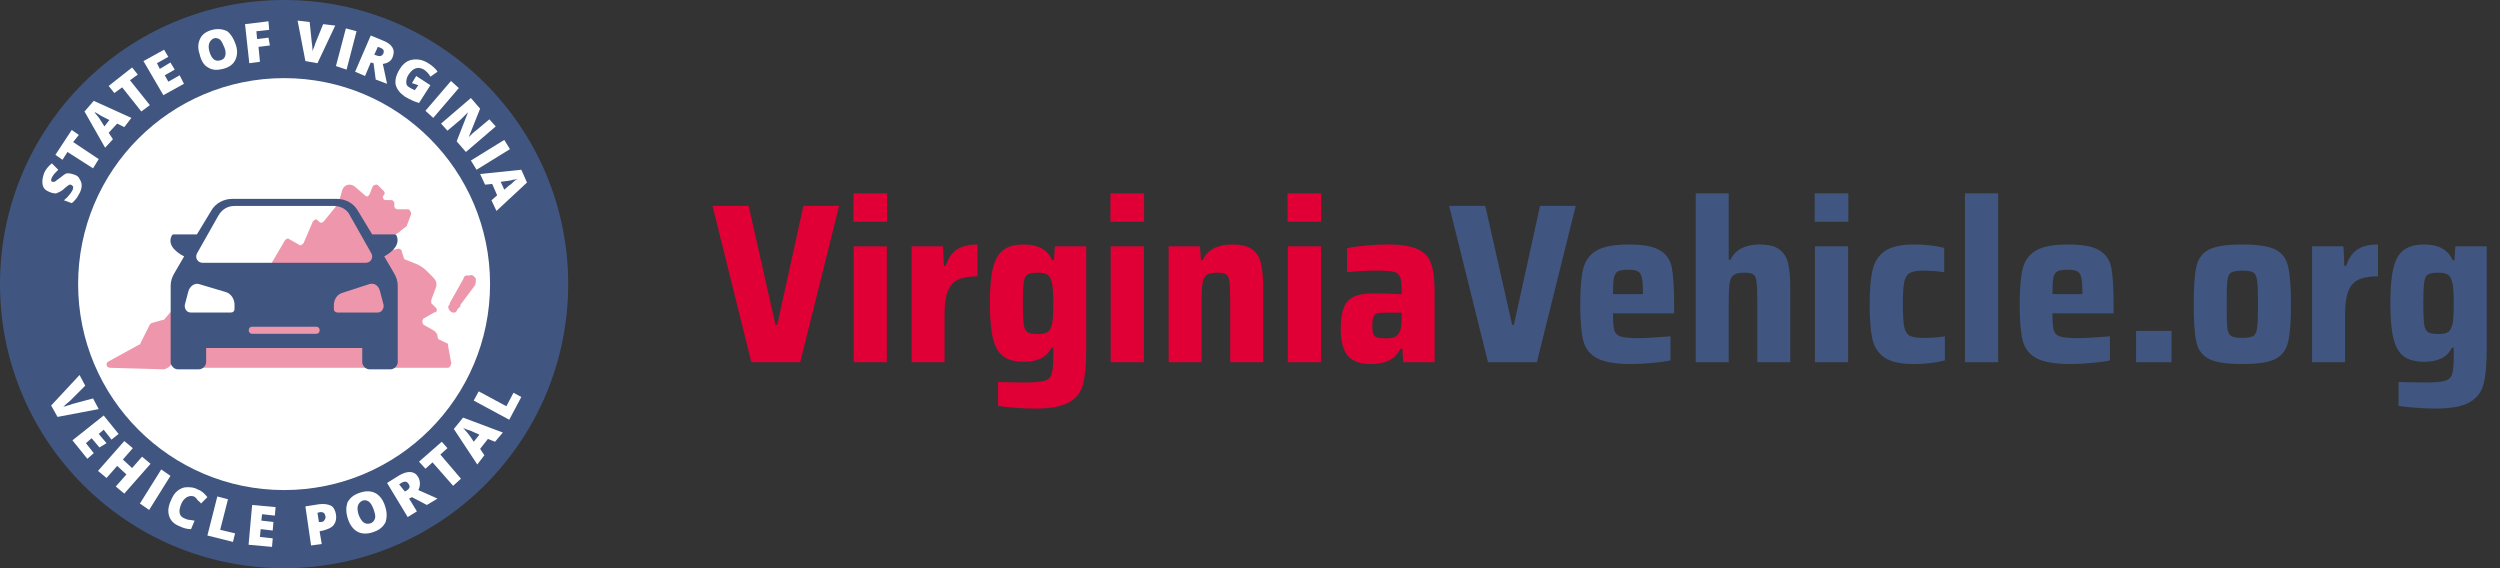 <svg width="352" height="80" viewBox="0 0 352 80" fill="none" xmlns="http://www.w3.org/2000/svg">
<rect x="0" y="0" width="352" height="80" fill="#333333" stroke="none"/>
<g clip-path="url(#clip0_168_1981)">
<path fill-rule="evenodd" clip-rule="evenodd" d="M40 80C17.909 80 0 62.091 0 40C0 17.909 17.909 0 40 0C62.091 0 80 17.909 80 40C80 62.091 62.091 80 40 80Z" fill="#405680"/>
<path fill-rule="evenodd" clip-rule="evenodd" d="M40 69C23.984 69 11 56.016 11 40C11 23.984 23.984 11 40 11C56.016 11 69 23.984 69 40C69 56.016 56.016 69 40 69Z" fill="white"/>
<path d="M15.236 50.917L19.568 48.533C19.568 48.533 19.784 48.533 19.784 48.317L21.084 45.717L21.3 45.5L22.817 45.067H23.033L24.549 43.333C24.766 43.117 24.983 43.117 25.199 43.55L26.282 45.717C26.282 45.933 26.499 45.933 26.715 45.933H28.015C28.015 45.933 28.231 45.933 28.231 45.717L29.314 44.417C29.531 44.2 29.747 44.2 29.747 44.417L30.83 45.283C31.047 45.5 31.263 45.5 31.263 45.283L34.079 43.117C34.296 42.9 34.512 43.117 34.729 43.333L34.945 43.55C35.162 43.767 35.379 43.767 35.595 43.55L36.678 41.6C36.678 41.383 36.678 41.383 36.678 41.167L36.462 40.517C36.462 40.3 36.462 40.083 36.462 40.083L40.143 33.8C40.36 33.583 40.577 33.583 40.577 33.583L42.093 34.45C42.309 34.667 42.526 34.45 42.742 34.233L44.042 31.2C44.258 30.983 44.475 30.767 44.692 30.983L44.908 31.2C45.125 31.417 45.342 31.417 45.558 31.2L47.507 28.817C47.507 28.6 47.724 28.6 47.724 28.383L48.157 26.867C48.374 26 49.24 25.783 49.89 26.217L51.406 27.517C51.622 27.733 51.839 27.733 52.056 27.3L52.489 26.217C52.705 26 52.922 26 53.139 26L54.005 26.867C54.221 27.083 54.221 27.3 54.005 27.517C53.788 27.733 54.005 28.167 54.221 28.167H55.088C55.304 28.167 55.521 28.383 55.521 28.6V29.033C55.521 29.25 55.738 29.467 55.954 29.467H57.47C57.687 29.467 57.903 29.9 57.903 30.117L57.254 31.85C56.387 32.5 56.387 32.5 56.171 32.717L55.088 33.367C54.871 33.583 54.655 33.8 54.655 34.017V34.233C54.655 34.883 55.088 35.317 55.738 35.1C56.171 34.883 56.604 35.1 56.604 35.533L56.821 36.183C56.821 36.4 57.037 36.617 57.254 36.617L58.337 37.05C58.986 37.267 59.636 37.7 60.069 38.133L60.936 39C61.369 39.433 61.585 39.867 61.369 40.517L60.719 42.25C60.719 42.467 60.719 42.683 60.719 42.683L61.369 43.333C61.585 43.55 61.585 43.983 61.152 43.983L59.636 44.85C59.419 45.067 59.419 45.5 59.636 45.717L61.152 46.583C61.369 46.8 61.585 47.017 61.585 47.233C61.585 47.667 61.802 47.883 62.019 47.883L62.885 48.317C63.102 48.317 63.102 48.533 63.102 48.75L63.535 51.133C63.535 51.35 63.318 51.783 63.102 51.783H28.015C27.581 51.783 27.148 51.567 26.932 51.133C26.715 50.7 26.282 50.483 25.849 50.483H25.416C24.983 50.483 24.766 50.7 24.549 50.917L23.899 51.567C23.683 51.783 23.25 52 23.033 52L15.453 51.783C15.02 51.783 14.803 51.133 15.236 50.917Z" fill="#EE97AC"/>
<path d="M66.134 38.783H65.701C65.484 38.783 65.267 39 65.267 39.217L63.318 42.683C63.318 42.9 63.318 42.9 63.102 43.117C63.102 43.983 64.184 44.417 64.401 43.55L64.834 43.117C64.834 43.117 64.834 43.117 64.834 42.9L66.783 40.3C67 40.083 67 39.65 67 39.433V39.217C66.783 39 66.567 38.567 66.134 38.783Z" fill="#EE97AC"/>
<path d="M55.501 38.5L54.102 36.1C55.401 35.4 56.4 34.3 55.8 33.1C55.7 33 55.6 33 55.6 33H52.403L50.405 29.7C49.806 28.6 48.607 28 47.408 28H32.721C31.522 28 30.323 28.6 29.724 29.7L27.726 33H24.429C24.429 33 24.329 33 24.229 33.1C23.529 34.3 24.529 35.4 25.927 36.1L24.529 38.5C24.229 39 24.029 39.6 24.029 40.2V51C24.029 51.5 24.529 52 25.028 52H28.026C28.525 52 29.024 51.5 29.024 51V49H51.005V51C51.005 51.5 51.504 52 52.004 52H55.001C55.501 52 56 51.5 56 51V40.2C56 39.6 55.8 39 55.501 38.5ZM27.726 35.7L30.723 30.4C31.223 29.5 32.022 29 33.021 29H47.008C48.007 29 48.907 29.5 49.306 30.4L52.303 35.7C52.603 36.3 52.203 37 51.504 37H28.525C27.826 37 27.426 36.3 27.726 35.7ZM33.021 43.5C33.021 43.8 32.821 44 32.521 44H26.826C26.327 44 25.927 43.5 26.027 42.9L26.527 41C26.727 40.3 27.426 39.8 28.026 40L31.722 41.1C32.521 41.3 33.021 42.1 33.021 42.9V43.5ZM44.511 47H35.519C35.219 47 35.019 46.8 35.019 46.5C35.019 46.2 35.219 46 35.519 46H44.511C44.81 46 45.01 46.2 45.01 46.5C45.01 46.8 44.81 47 44.511 47ZM53.203 44H47.508C47.208 44 47.008 43.8 47.008 43.5V43C47.008 42.1 47.508 41.4 48.307 41.2L52.004 40C52.703 39.8 53.303 40.2 53.502 41L54.002 42.9C54.102 43.5 53.702 44 53.203 44Z" fill="#405680"/>
<path d="M13.1 56.1L13.9 57.6L8.1 58.7L7.2 57.1L11.2 52.8L12 54.3L9.9 56.4C9.4 56.8 9.1 57.1 8.9 57.3C9.1 57.2 9.3 57.2 9.5 57.1C9.8 57 10 57 10.1 56.9L13.1 56.1Z" fill="white"/>
<path d="M12.3 64.6L10.2 62L14.6 58.5L16.7 61.1L15.7 61.9L14.6 60.5L13.9 61.1L15 62.4L14 63L12.9 61.7L12.1 62.4L13.2 63.8L12.3 64.6Z" fill="white"/>
<path d="M17.5 69.5L16.3 68.5L17.8 66.8L16.5 65.6L15 67.3L13.8 66.3L17.5 62.1L18.7 63.1L17.3 64.7L18.6 65.9L20 64.3L21.2 65.3L17.5 69.5Z" fill="white"/>
<path d="M19.7 70.9L22.7 66.1L24 67L21 71.8L19.7 70.9Z" fill="white"/>
<path d="M27.3 69.9C27 69.8 26.7 69.8 26.3 70C26 70.2 25.7 70.5 25.5 71C25.1 72 25.2 72.7 26 73C26.2 73.1 26.5 73.2 26.7 73.2C26.9 73.2 27.2 73.3 27.4 73.3L26.9 74.5C26.4 74.5 25.9 74.4 25.3 74.1C24.5 73.8 24 73.3 23.8 72.6C23.6 72 23.7 71.2 24.1 70.4C24.3 69.9 24.6 69.4 25 69.1C25.4 68.8 25.8 68.6 26.3 68.6C26.8 68.6 27.3 68.6 27.8 68.9C28.4 69.1 28.8 69.5 29.2 70L28.3 70.9C28.2 70.7 28 70.6 27.8 70.4C27.7 70.2 27.5 70 27.3 69.9Z" fill="white"/>
<path d="M29.2 75.4L30.6 69.9L32.1 70.3L31 74.6L33.1 75.1L32.8 76.3L29.2 75.4Z" fill="white"/>
<path d="M38.3 77L35 76.7L35.5 71.1L38.8 71.4L38.7 72.6L36.9 72.4L36.8 73.3L38.5 73.5L38.4 74.7L36.7 74.5L36.6 75.6L38.4 75.8L38.3 77Z" fill="white"/>
<path d="M47.3 72.4C47.4 73 47.3 73.5 47 73.9C46.7 74.3 46.2 74.5 45.5 74.7L45 74.8L45.3 76.6L43.8 76.8L43 71.3L44.9 71C45.6 70.9 46.2 71 46.6 71.2C47 71.4 47.2 71.9 47.3 72.4ZM44.9 73.5H45.2C45.4 73.5 45.6 73.4 45.7 73.2C45.8 73 45.9 72.9 45.8 72.6C45.7 72.2 45.5 72.1 45.1 72.1L44.7 72.2L44.9 73.5Z" fill="white"/>
<path d="M54.2 71.2C54.5 72.1 54.5 72.8 54.3 73.5C54 74.1 53.5 74.6 52.6 74.9C51.8 75.2 51 75.2 50.4 74.9C49.8 74.6 49.3 74 49 73.1C48.7 72.2 48.7 71.5 48.9 70.8C49.2 70.2 49.7 69.7 50.6 69.4C51.4 69.1 52.2 69.1 52.8 69.4C53.4 69.7 53.9 70.3 54.2 71.2ZM50.5 72.5C50.9 73.5 51.4 73.9 52.1 73.7C52.5 73.6 52.7 73.3 52.8 73C52.9 72.7 52.8 72.3 52.6 71.7C52.4 71.2 52.2 70.8 51.9 70.6C51.6 70.4 51.3 70.4 51 70.5C50.3 70.9 50.2 71.5 50.5 72.5Z" fill="white"/>
<path d="M57.6 70.2L58.7 72L57.4 72.8L54.5 68L56.1 67C57.4 66.2 58.4 66.3 58.9 67.2C59.2 67.8 59.2 68.4 58.9 69L61.6 70.2L60.1 71.1L58 70L57.6 70.2ZM57 69.2L57.2 69.1C57.7 68.8 57.8 68.5 57.5 68.1C57.3 67.8 57 67.7 56.5 68L56.2 68.2L57 69.2Z" fill="white"/>
<path d="M64.9 67.4L63.8 68.4L60.9 65.1L59.9 66L59 65L62.2 62.2L63 63.1L62 64L64.9 67.4Z" fill="white"/>
<path d="M69.7 62.2L68.7 61.8L67.6 63.2L68.2 64.1L67.2 65.4L63.9 60.4L65.2 58.8L70.8 60.9L69.7 62.2ZM67.5 61.2L66.6 60.8C66.4 60.7 66.2 60.6 65.8 60.5C65.5 60.4 65.3 60.3 65.2 60.2C65.3 60.3 65.4 60.5 65.6 60.7C65.8 60.9 66.2 61.4 66.7 62.2L67.5 61.2Z" fill="white"/>
<path d="M71.7 59.1L66.7 56.4L67.4 55.1L71.3 57.2L72.3 55.3L73.4 55.9L71.7 59.1Z" fill="white"/>
<path d="M10.5 24.6C10.8 24.7 11.1 24.9 11.2 25.2C11.4 25.5 11.5 25.8 11.5 26.1C11.5 26.5 11.4 26.8 11.2 27.2C11 27.5 10.9 27.8 10.7 28C10.5 28.2 10.4 28.4 10.1 28.6L9 28.2C9.2 28 9.5 27.8 9.7 27.5C9.9 27.3 10.1 27 10.2 26.8C10.3 26.6 10.3 26.4 10.3 26.3C10.3 26.2 10.1 26.1 10 26C9.9 26 9.9 26 9.8 26C9.7 26 9.7 26.1 9.6 26.1C9.5 26.2 9.3 26.3 9 26.6C8.7 26.9 8.4 27 8.2 27.1C8 27.2 7.8 27.3 7.6 27.2C7.4 27.2 7.1 27.1 6.9 27C6.4 26.8 6.1 26.5 6 26C5.9 25.5 6 25 6.2 24.4C6.4 23.9 6.8 23.4 7.3 23L8.2 23.9C7.8 24.3 7.5 24.6 7.3 25C7.2 25.2 7.2 25.3 7.2 25.4C7.2 25.5 7.3 25.6 7.4 25.6C7.5 25.6 7.6 25.6 7.7 25.6C7.8 25.5 8.1 25.3 8.5 25C8.9 24.7 9.2 24.4 9.5 24.4C9.9 24.4 10.2 24.5 10.5 24.6Z" fill="white"/>
<path d="M13.9 22.4L13.1 23.7L9.5 21.4L8.8 22.5L7.8 21.8L10.1 18.3L11.1 19L10.3 20L13.9 22.4Z" fill="white"/>
<path d="M17.5 17.9L16.5 17.4L15.3 18.7L15.9 19.6L14.8 20.8L11.9 15.7L13.2 14.2L18.5 16.6L17.5 17.9ZM15.4 16.9L14.6 16.5C14.4 16.4 14.2 16.3 13.9 16.1C13.6 15.9 13.4 15.8 13.3 15.8C13.4 15.9 13.5 16.1 13.7 16.3C13.9 16.5 14.2 17 14.7 17.8L15.4 16.9Z" fill="white"/>
<path d="M21.1 14.8L19.9 15.7L17.2 12.3L16.1 13.1L15.3 12.1L18.6 9.5L19.4 10.5L18.3 11.3L21.1 14.8Z" fill="white"/>
<path d="M25.9 11.8L23 13.4L20.2 8.6L23.1 7L23.7 8L22.1 8.9L22.5 9.7L24 8.8L24.6 9.8L23.2 10.6L23.7 11.5L25.3 10.6L25.9 11.8Z" fill="white"/>
<path d="M33.2 6.3C33.5 7.2 33.4 7.9 33.1 8.5C32.8 9.1 32.2 9.5 31.4 9.7C30.6 9.9 29.9 9.9 29.3 9.5C28.7 9.2 28.3 8.5 28.1 7.6C27.8 6.7 27.9 6 28.2 5.4C28.5 4.8 29.1 4.4 29.9 4.2C30.7 4 31.4 4.1 32 4.4C32.5 4.8 32.9 5.4 33.2 6.3ZM29.5 7.3C29.8 8.3 30.3 8.7 31 8.5C31.4 8.4 31.6 8.2 31.7 7.9C31.8 7.6 31.8 7.2 31.6 6.7C31.4 6.2 31.2 5.8 31 5.6C30.8 5.4 30.4 5.3 30.1 5.4C29.5 5.7 29.2 6.3 29.5 7.3Z" fill="white"/>
<path d="M36.6 8.7L35.1 8.9L34.5 3.4L37.8 3L37.9 4.2L36.1 4.4L36.2 5.5L37.8 5.3L38 6.4L36.4 6.6L36.6 8.7Z" fill="white"/>
<path d="M45.5 3.4L47.2 3.6L44.7 8.9L43 8.6L41.9 2.9L43.6 3.1L43.9 6C44 6.6 44 7.1 44 7.3C44 7.1 44.1 6.9 44.2 6.7C44.3 6.4 44.4 6.2 44.4 6.1L45.5 3.4Z" fill="white"/>
<path d="M47.3 9.3L48.7 4L50.2 4.4L48.8 9.8L47.3 9.3Z" fill="white"/>
<path d="M52.2 8.8L51.4 10.7L50 10.1L52.2 5L53.9 5.7C55.2 6.2 55.7 7 55.3 8C55.1 8.6 54.6 8.9 53.9 9L54.5 11.8L52.9 11.2L52.6 8.9L52.2 8.8ZM52.7 7.7L53 7.8C53.5 8 53.8 7.9 54 7.5C54.1 7.1 54 6.9 53.5 6.7L53.2 6.6L52.7 7.7Z" fill="white"/>
<path d="M58.6 10.7L60.6 12L59 14.5C58.3 14.3 57.7 14 57 13.6C56.3 13.1 55.9 12.6 55.7 11.9C55.6 11.2 55.8 10.5 56.3 9.7C56.8 8.9 57.4 8.5 58.1 8.4C58.8 8.3 59.5 8.4 60.3 8.9C60.6 9.1 60.9 9.3 61.1 9.5C61.3 9.7 61.5 9.9 61.6 10.1L60.6 10.8C60.4 10.4 60.1 10.1 59.7 9.8C59.3 9.6 59 9.5 58.6 9.6C58.2 9.7 57.9 10 57.6 10.4C57.3 10.8 57.2 11.2 57.2 11.6C57.2 12 57.4 12.2 57.8 12.4C58 12.5 58.2 12.6 58.4 12.7L58.9 12L58 11.7L58.6 10.7Z" fill="white"/>
<path d="M59.9 15.6L63.5 11.4L64.6 12.4L61 16.6L59.9 15.6Z" fill="white"/>
<path d="M65.6 21.4L64.3 19.9L65.9 15.8C65.5 16.2 65.1 16.6 64.9 16.8L63 18.4L62.1 17.4L66.3 13.8L67.6 15.3L66 19.3C66.4 18.9 66.7 18.6 67 18.4L68.9 16.8L69.8 17.8L65.6 21.4Z" fill="white"/>
<path d="M66.3 22.6L71 19.7L71.8 21L67.1 23.9L66.3 22.6Z" fill="white"/>
<path d="M69.2 28.2L70 27.5L69.3 25.9L68.3 26L67.6 24.5L73.4 23.9L74.2 25.7L69.9 29.7L69.2 28.2ZM71 26.7L71.7 26.1C71.9 26 72.1 25.8 72.3 25.6C72.5 25.4 72.7 25.3 72.9 25.2C72.8 25.2 72.6 25.3 72.3 25.3C72 25.4 71.4 25.5 70.5 25.6L71 26.7Z" fill="white"/>
</g>
<path d="M105.792 51L100.32 28.984H105.408L109.184 45.72H109.44L113.12 28.984H118.144L112.672 51H105.792ZM120.165 31.224V27.224H124.901V31.224H120.165ZM120.197 51V34.68H124.869V51H120.197ZM128.353 34.68H132.769L132.897 37.432H133.153C133.537 36.301 134.081 35.523 134.785 35.096C135.489 34.648 136.438 34.424 137.633 34.424V38.904C136.46 38.904 135.542 39.064 134.881 39.384C134.22 39.704 133.74 40.248 133.441 41.016C133.142 41.784 132.993 42.861 132.993 44.248V51H128.353V34.68ZM145.71 57.528C144.792 57.528 143.843 57.485 142.862 57.4C141.902 57.336 141.123 57.251 140.526 57.144V53.784C141.464 53.827 142.808 53.848 144.558 53.848C145.795 53.848 146.659 53.763 147.15 53.592C147.64 53.443 147.95 53.123 148.078 52.632C148.227 52.163 148.302 51.32 148.302 50.104V48.952H148.046C147.683 49.677 147.171 50.189 146.51 50.488C145.87 50.787 145.08 50.936 144.142 50.936C142.926 50.936 141.976 50.691 141.294 50.2C140.611 49.709 140.12 48.877 139.822 47.704C139.523 46.509 139.374 44.845 139.374 42.712C139.374 40.536 139.523 38.851 139.822 37.656C140.142 36.461 140.643 35.629 141.326 35.16C142.008 34.669 142.947 34.424 144.142 34.424C146.168 34.424 147.502 35.16 148.142 36.632H148.398L148.526 34.68H152.942V49.08C152.942 51.277 152.792 52.941 152.494 54.072C152.216 55.203 151.566 56.056 150.542 56.632C149.518 57.229 147.907 57.528 145.71 57.528ZM146.158 47.032C146.712 47.032 147.128 46.957 147.406 46.808C147.683 46.659 147.886 46.381 148.014 45.976C148.142 45.656 148.216 45.251 148.238 44.76C148.28 44.269 148.302 43.587 148.302 42.712C148.302 41.901 148.28 41.261 148.238 40.792C148.216 40.301 148.152 39.907 148.046 39.608C147.918 39.139 147.715 38.819 147.438 38.648C147.16 38.477 146.734 38.392 146.158 38.392C145.432 38.392 144.931 38.477 144.654 38.648C144.398 38.797 144.227 39.149 144.142 39.704C144.056 40.259 144.014 41.261 144.014 42.712C144.014 44.141 144.056 45.133 144.142 45.688C144.227 46.243 144.408 46.605 144.686 46.776C144.963 46.947 145.454 47.032 146.158 47.032ZM156.352 31.224V27.224H161.088V31.224H156.352ZM156.384 51V34.68H161.056V51H156.384ZM173.213 42.264C173.213 40.963 173.17 40.067 173.085 39.576C173.021 39.064 172.861 38.744 172.605 38.616C172.37 38.467 171.933 38.392 171.293 38.392C170.631 38.392 170.151 38.509 169.853 38.744C169.575 38.957 169.394 39.341 169.309 39.896C169.223 40.429 169.181 41.315 169.181 42.552V51H164.541V34.68H168.957L169.085 36.632H169.341C170.023 35.16 171.41 34.424 173.501 34.424C174.738 34.424 175.666 34.648 176.285 35.096C176.903 35.523 177.319 36.163 177.533 37.016C177.746 37.869 177.853 39.043 177.853 40.536V51H173.213V42.264ZM181.29 31.224V27.224H186.026V31.224H181.29ZM181.322 51V34.68H185.994V51H181.322ZM192.998 51.256C191.526 51.256 190.449 50.872 189.766 50.104C189.105 49.315 188.774 48.056 188.774 46.328C188.774 45.069 188.913 44.077 189.19 43.352C189.467 42.627 189.937 42.104 190.598 41.784C191.281 41.464 192.241 41.304 193.478 41.304C194.395 41.304 195.686 41.347 197.35 41.432V40.76C197.35 39.885 197.265 39.277 197.094 38.936C196.945 38.573 196.646 38.349 196.198 38.264C195.75 38.157 194.971 38.104 193.862 38.104C192.347 38.104 190.95 38.179 189.67 38.328V34.936C191.483 34.595 193.371 34.424 195.334 34.424C197.254 34.424 198.683 34.648 199.622 35.096C200.582 35.544 201.211 36.227 201.51 37.144C201.83 38.04 201.99 39.352 201.99 41.08V51H197.574L197.446 49.08H197.19C196.763 49.912 196.187 50.488 195.462 50.808C194.758 51.107 193.937 51.256 192.998 51.256ZM195.142 47.64C195.633 47.64 196.017 47.587 196.294 47.48C196.593 47.373 196.827 47.181 196.998 46.904C197.233 46.477 197.35 45.752 197.35 44.728V44.024H194.886C194.395 44.024 194.033 44.067 193.798 44.152C193.585 44.237 193.435 44.419 193.35 44.696C193.265 44.952 193.222 45.357 193.222 45.912C193.222 46.403 193.265 46.765 193.35 47C193.435 47.235 193.606 47.405 193.862 47.512C194.139 47.597 194.566 47.64 195.142 47.64Z" fill="#E00036"/>
<path d="M209.511 51L204.039 28.984H209.127L212.903 45.72H213.159L216.839 28.984H221.863L216.391 51H209.511ZM235.715 44.12H227.107C227.107 45.272 227.171 46.072 227.299 46.52C227.427 46.947 227.725 47.235 228.195 47.384C228.685 47.533 229.539 47.608 230.755 47.608C231.672 47.608 233.155 47.523 235.203 47.352V50.744C234.563 50.893 233.72 51.011 232.675 51.096C231.651 51.203 230.648 51.256 229.667 51.256C227.469 51.256 225.859 50.979 224.835 50.424C223.832 49.869 223.192 49.037 222.915 47.928C222.637 46.819 222.499 45.133 222.499 42.872C222.499 40.653 222.637 38.979 222.915 37.848C223.192 36.717 223.811 35.864 224.771 35.288C225.731 34.712 227.245 34.424 229.315 34.424C231.363 34.424 232.835 34.701 233.731 35.256C234.627 35.789 235.181 36.6 235.395 37.688C235.608 38.776 235.715 40.504 235.715 42.872V44.12ZM229.251 37.976C228.589 37.976 228.109 38.051 227.811 38.2C227.533 38.349 227.341 38.659 227.235 39.128C227.149 39.576 227.107 40.333 227.107 41.4H231.331C231.331 40.312 231.277 39.544 231.171 39.096C231.064 38.627 230.872 38.328 230.595 38.2C230.317 38.051 229.869 37.976 229.251 37.976ZM247.431 42.264C247.431 40.963 247.389 40.067 247.303 39.576C247.239 39.064 247.079 38.744 246.823 38.616C246.589 38.467 246.151 38.392 245.511 38.392C244.85 38.392 244.37 38.509 244.071 38.744C243.794 38.957 243.613 39.341 243.527 39.896C243.442 40.429 243.399 41.315 243.399 42.552V51H238.759V27.224H243.399V36.568H243.655C244.039 35.8 244.573 35.256 245.255 34.936C245.938 34.595 246.759 34.424 247.719 34.424C248.957 34.424 249.885 34.648 250.503 35.096C251.122 35.523 251.538 36.163 251.751 37.016C251.965 37.869 252.071 39.032 252.071 40.504V51H247.431V42.264ZM255.509 31.224V27.224H260.245V31.224H255.509ZM255.541 51V34.68H260.213V51H255.541ZM273.841 50.744C272.518 51.085 271.078 51.256 269.521 51.256C267.643 51.256 266.257 50.957 265.361 50.36C264.465 49.741 263.889 48.867 263.633 47.736C263.377 46.584 263.249 44.952 263.249 42.84C263.249 40.749 263.387 39.128 263.665 37.976C263.942 36.824 264.518 35.949 265.393 35.352C266.289 34.733 267.654 34.424 269.489 34.424C271.089 34.424 272.507 34.584 273.745 34.904V38.328C272.785 38.179 271.803 38.104 270.801 38.104C269.905 38.104 269.265 38.221 268.881 38.456C268.497 38.669 268.241 39.085 268.113 39.704C267.985 40.323 267.921 41.368 267.921 42.84C267.921 44.333 267.985 45.389 268.113 46.008C268.241 46.627 268.486 47.043 268.849 47.256C269.233 47.469 269.883 47.576 270.801 47.576C271.91 47.576 272.923 47.501 273.841 47.352V50.744ZM276.666 51V27.224H281.338V51H276.666ZM297.59 44.12H288.982C288.982 45.272 289.046 46.072 289.174 46.52C289.302 46.947 289.6 47.235 290.07 47.384C290.56 47.533 291.414 47.608 292.63 47.608C293.547 47.608 295.03 47.523 297.078 47.352V50.744C296.438 50.893 295.595 51.011 294.55 51.096C293.526 51.203 292.523 51.256 291.542 51.256C289.344 51.256 287.734 50.979 286.71 50.424C285.707 49.869 285.067 49.037 284.79 47.928C284.512 46.819 284.374 45.133 284.374 42.872C284.374 40.653 284.512 38.979 284.79 37.848C285.067 36.717 285.686 35.864 286.646 35.288C287.606 34.712 289.12 34.424 291.19 34.424C293.238 34.424 294.71 34.701 295.606 35.256C296.502 35.789 297.056 36.6 297.27 37.688C297.483 38.776 297.59 40.504 297.59 42.872V44.12ZM291.126 37.976C290.464 37.976 289.984 38.051 289.686 38.2C289.408 38.349 289.216 38.659 289.11 39.128C289.024 39.576 288.982 40.333 288.982 41.4H293.206C293.206 40.312 293.152 39.544 293.046 39.096C292.939 38.627 292.747 38.328 292.47 38.2C292.192 38.051 291.744 37.976 291.126 37.976ZM300.762 51V46.584H305.754V51H300.762ZM315.722 51.256C313.567 51.256 312.01 51.021 311.05 50.552C310.111 50.083 309.514 49.304 309.258 48.216C309.002 47.107 308.874 45.315 308.874 42.84C308.874 40.365 309.002 38.584 309.258 37.496C309.514 36.387 310.111 35.597 311.05 35.128C312.01 34.659 313.567 34.424 315.722 34.424C317.876 34.424 319.423 34.659 320.362 35.128C321.3 35.597 321.898 36.387 322.154 37.496C322.431 38.584 322.57 40.365 322.57 42.84C322.57 45.293 322.431 47.075 322.154 48.184C321.898 49.272 321.3 50.061 320.362 50.552C319.423 51.021 317.876 51.256 315.722 51.256ZM315.722 47.576C316.49 47.576 317.012 47.48 317.29 47.288C317.567 47.096 317.738 46.712 317.802 46.136C317.887 45.56 317.93 44.461 317.93 42.84C317.93 41.219 317.887 40.12 317.802 39.544C317.738 38.947 317.567 38.563 317.29 38.392C317.012 38.2 316.49 38.104 315.722 38.104C314.954 38.104 314.42 38.2 314.122 38.392C313.844 38.563 313.674 38.936 313.61 39.512C313.546 40.088 313.514 41.197 313.514 42.84C313.514 44.483 313.546 45.592 313.61 46.168C313.674 46.723 313.844 47.096 314.122 47.288C314.42 47.48 314.954 47.576 315.722 47.576ZM325.541 34.68H329.957L330.085 37.432H330.341C330.725 36.301 331.269 35.523 331.973 35.096C332.677 34.648 333.626 34.424 334.821 34.424V38.904C333.647 38.904 332.73 39.064 332.069 39.384C331.407 39.704 330.927 40.248 330.629 41.016C330.33 41.784 330.181 42.861 330.181 44.248V51H325.541V34.68ZM342.897 57.528C341.98 57.528 341.031 57.485 340.049 57.4C339.089 57.336 338.311 57.251 337.713 57.144V53.784C338.652 53.827 339.996 53.848 341.745 53.848C342.983 53.848 343.847 53.763 344.337 53.592C344.828 53.443 345.137 53.123 345.265 52.632C345.415 52.163 345.489 51.32 345.489 50.104V48.952H345.233C344.871 49.677 344.359 50.189 343.697 50.488C343.057 50.787 342.268 50.936 341.329 50.936C340.113 50.936 339.164 50.691 338.481 50.2C337.799 49.709 337.308 48.877 337.009 47.704C336.711 46.509 336.561 44.845 336.561 42.712C336.561 40.536 336.711 38.851 337.009 37.656C337.329 36.461 337.831 35.629 338.513 35.16C339.196 34.669 340.135 34.424 341.329 34.424C343.356 34.424 344.689 35.16 345.329 36.632H345.585L345.713 34.68H350.129V49.08C350.129 51.277 349.98 52.941 349.681 54.072C349.404 55.203 348.753 56.056 347.729 56.632C346.705 57.229 345.095 57.528 342.897 57.528ZM343.345 47.032C343.9 47.032 344.316 46.957 344.593 46.808C344.871 46.659 345.073 46.381 345.201 45.976C345.329 45.656 345.404 45.251 345.425 44.76C345.468 44.269 345.489 43.587 345.489 42.712C345.489 41.901 345.468 41.261 345.425 40.792C345.404 40.301 345.34 39.907 345.233 39.608C345.105 39.139 344.903 38.819 344.625 38.648C344.348 38.477 343.921 38.392 343.345 38.392C342.62 38.392 342.119 38.477 341.841 38.648C341.585 38.797 341.415 39.149 341.329 39.704C341.244 40.259 341.201 41.261 341.201 42.712C341.201 44.141 341.244 45.133 341.329 45.688C341.415 46.243 341.596 46.605 341.873 46.776C342.151 46.947 342.641 47.032 343.345 47.032Z" fill="#405680"/>
<defs>
<clipPath id="clip0_168_1981">
<rect width="80" height="80" fill="white"/>
</clipPath>
</defs>
</svg>
